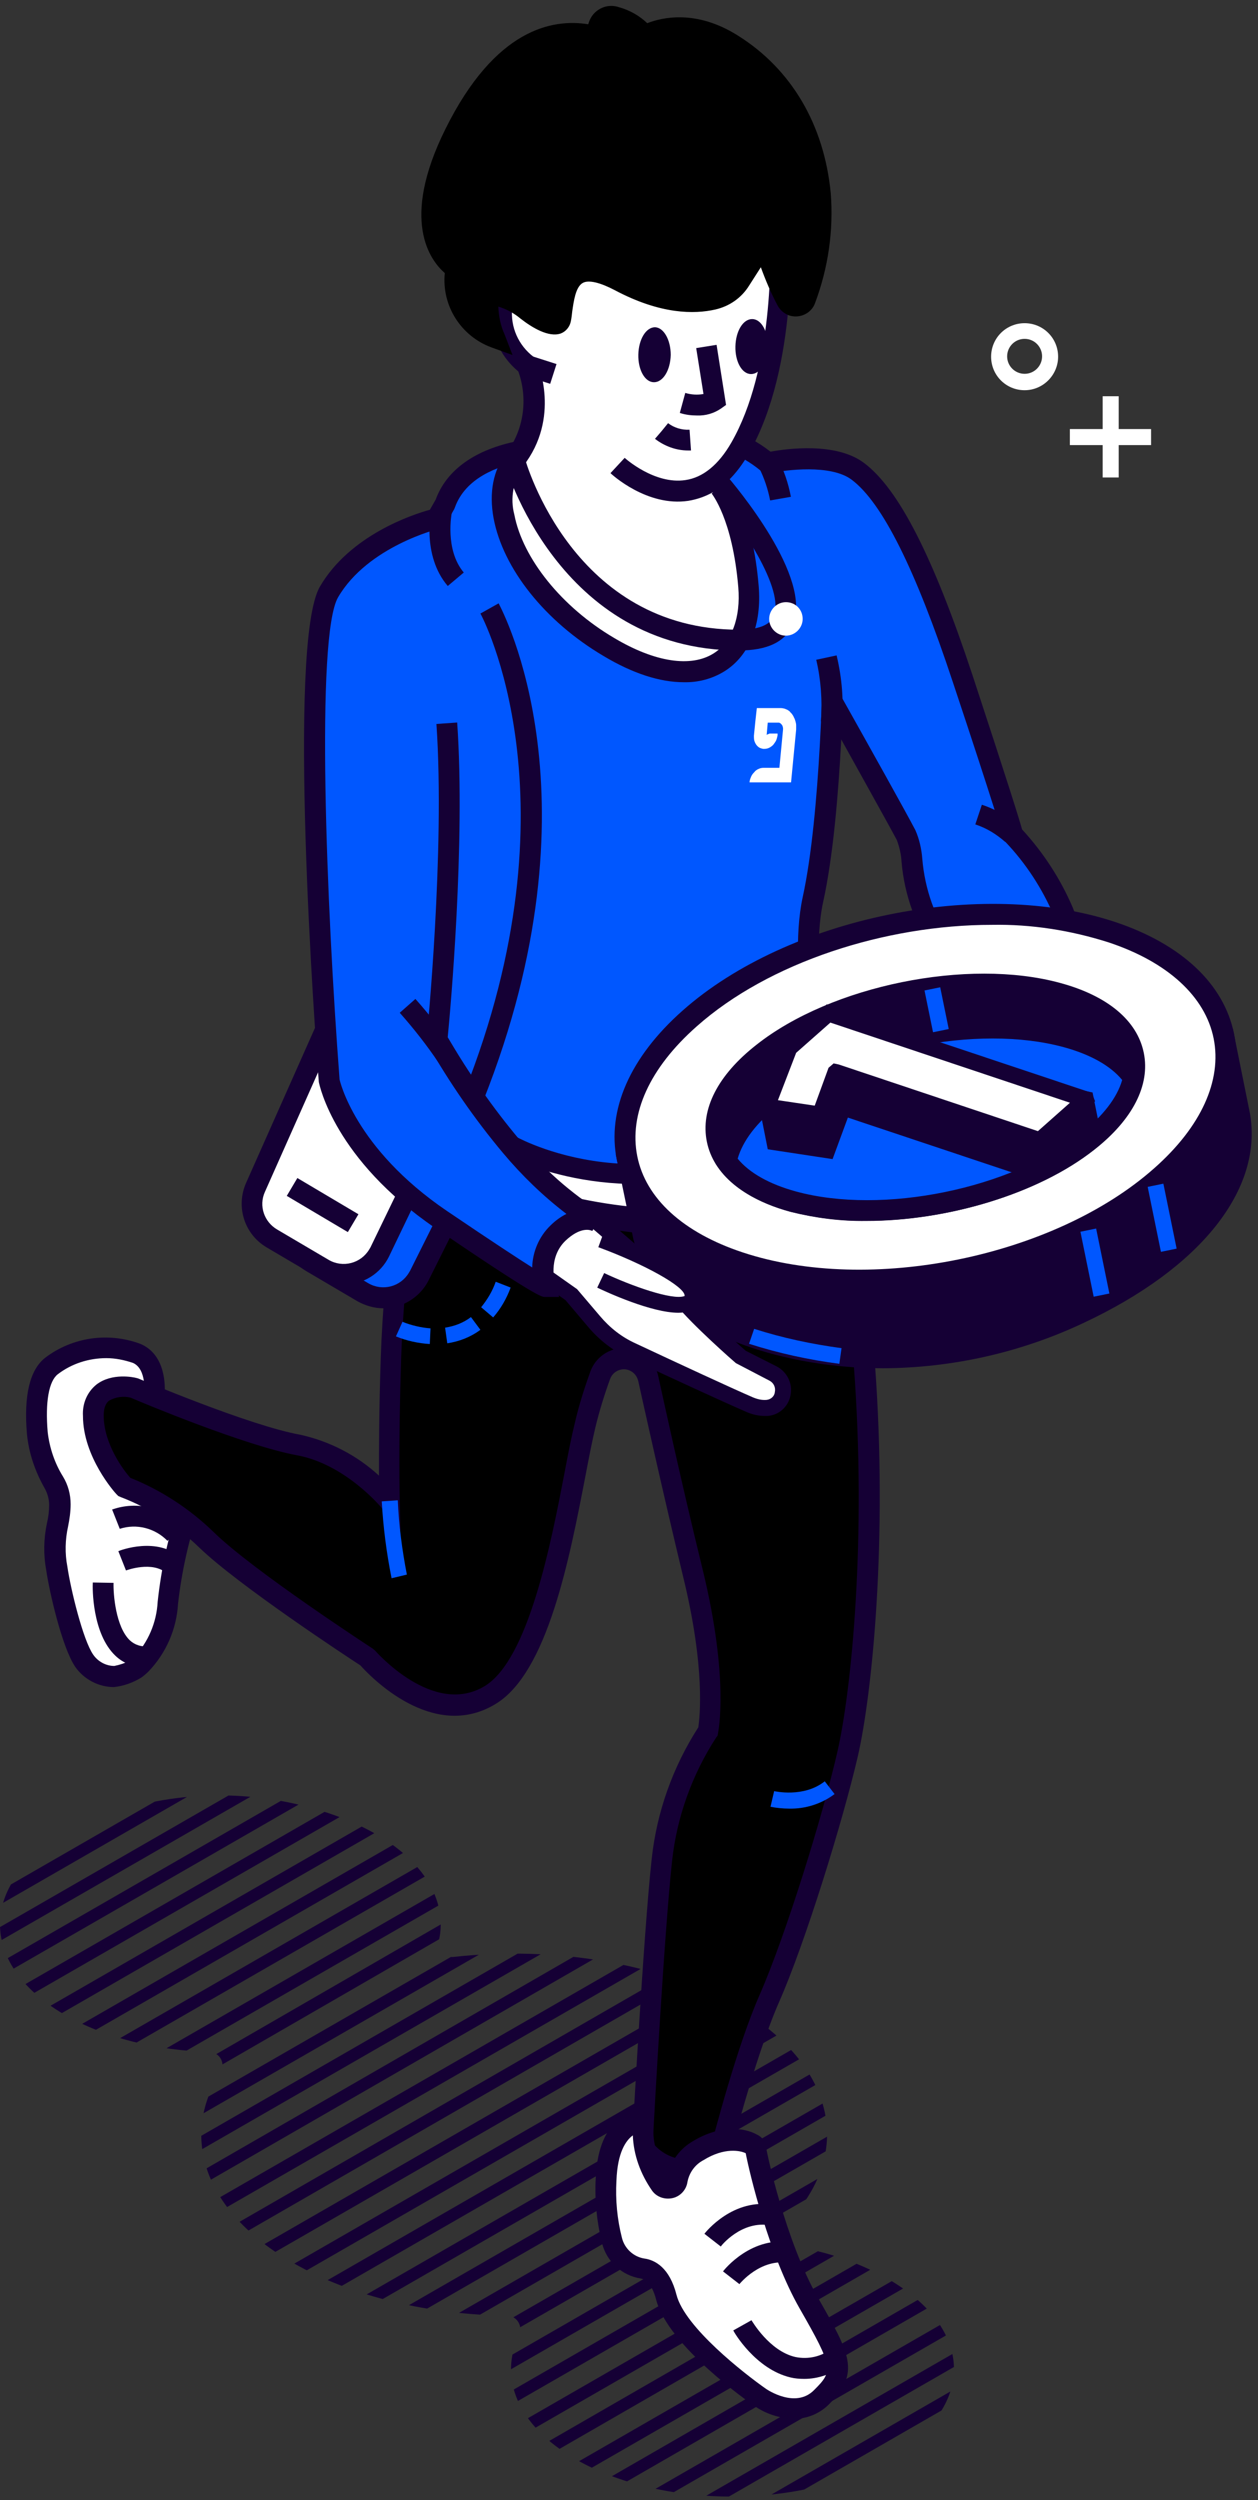 <?xml version="1.0" encoding="utf-8"?>
<!-- Generator: Adobe Illustrator 24.0.2, SVG Export Plug-In . SVG Version: 6.00 Build 0)  -->
<svg version="1.1" id="Layer_1" xmlns="http://www.w3.org/2000/svg" xmlns:xlink="http://www.w3.org/1999/xlink" x="0px" y="0px"
	 viewBox="0 0 345.5 686.3" style="enable-background:new 0 0 345.5 686.3;" xml:space="preserve">
<rect x="0" y="0" width="345.5" height="686.3" fill="#333333" stroke="none"/>
<style type="text/css">
	.st0{clip-path:url(#SVGID_2_);}
	.st1{fill:#150035;}
	.st2{fill:#FFFFFF;}
	.st3{fill:#0057FF;}
</style>
<g transform="translate(-242.982 -39.052)">
	<g transform="translate(242.982 254.918)">
		<g transform="translate(0 247.34)">
			<g>
				<defs>
					<path id="SVGID_1_" d="M243.7,162.3c-7.9-4.4-16.6-7.4-25.6-8.8c-2-0.3-3.4-2.2-3.1-4.2c0.1-0.7,0.4-1.4,0.9-2
						c18.7-19,14.1-43.5-13.9-59.7c-21-12.1-50.2-16.6-77.3-13.6c-2,0.3-3.9-1.1-4.2-3.1c-0.1-0.4,0-0.8,0-1.2
						c3.2-13.7-7.8-28.4-32.9-36c-18.6-5.6-38.5-5.4-56.9,0.8C-5.3,46.7-9.7,74,17.8,89.9c11.1,6.4,25.3,9.8,39.8,10.2
						c2,0.1,3.6,1.8,3.5,3.8c0,0.7-0.2,1.4-0.6,1.9c-11.1,17.6-4.5,38.1,20,52.2c16.3,9.4,37.5,14.2,58.8,14.5c2,0,3.6,1.7,3.6,3.7
						c0,0.5-0.1,1-0.3,1.5c-5.7,11.8-0.6,24.9,15.5,34.2c23.7,13.7,62.2,13.7,85.9-0.1C268.1,197.7,268,176.3,243.7,162.3z"/>
				</defs>
				<clipPath id="SVGID_2_">
					<use xlink:href="#SVGID_1_"  style="overflow:visible;"/>
				</clipPath>
				<g class="st0">
					<g transform="translate(-134.984 -114.006)">
						<g transform="translate(60.808 34.88)">
							
								<rect x="-126.7" y="155.1" transform="matrix(0.867 -0.499 0.499 0.867 -40.793 160.973)" class="st1" width="814.5" height="3.3"/>
						</g>
						<g transform="translate(65.357 37.306)">
							
								<rect x="-122.2" y="157.5" transform="matrix(0.867 -0.499 0.499 0.867 -41.389 163.533)" class="st1" width="814.5" height="3.3"/>
						</g>
						<g transform="translate(69.485 39.891)">
							
								<rect x="-118.2" y="160" transform="matrix(0.867 -0.499 0.499 0.867 -42.118 165.907)" class="st1" width="814.5" height="3.3"/>
						</g>
						<g transform="translate(74.123 42.265)">
							
								<rect x="-113.6" y="162.4" transform="matrix(0.867 -0.499 0.499 0.867 -42.675 168.503)" class="st1" width="814.5" height="3.3"/>
						</g>
						<g transform="translate(77.949 44.93)">
							
								<rect x="-109.8" y="165" transform="matrix(0.867 -0.499 0.499 0.867 -43.484 170.739)" class="st1" width="814.5" height="3.3"/>
						</g>
						<g transform="translate(82.499 47.353)">
							
								<rect x="-105.3" y="167.4" transform="matrix(0.867 -0.499 0.499 0.867 -44.078 173.3)" class="st1" width="814.5" height="3.3"/>
						</g>
						<g transform="translate(86.627 49.939)">
							
								<rect x="-101.3" y="169.9" transform="matrix(0.867 -0.499 0.499 0.867 -44.808 175.673)" class="st1" width="814.5" height="3.3"/>
						</g>
						<g transform="translate(91.265 52.313)">
							
								<rect x="-96.7" y="172.3" transform="matrix(0.867 -0.499 0.499 0.867 -45.367 178.27)" class="st1" width="814.5" height="3.3"/>
						</g>
						<g transform="translate(95.393 54.899)">
							
								<rect x="-92.6" y="174.8" transform="matrix(0.867 -0.499 0.499 0.867 -46.097 180.645)" class="st1" width="814.5" height="3.3"/>
						</g>
						<g transform="translate(100.017 57.316)">
							
								<rect x="-88.1" y="177.2" transform="matrix(0.867 -0.499 0.499 0.867 -46.677 183.241)" class="st1" width="814.5" height="3.3"/>
						</g>
						<g transform="translate(104.143 59.903)">
							
								<rect x="-84.1" y="179.6" transform="matrix(0.866 -0.499 0.499 0.866 -47.288 185.749)" class="st1" width="814.9" height="3.3"/>
						</g>
						<g transform="translate(108.783 62.275)">
							
								<rect x="-79.4" y="182.1" transform="matrix(0.867 -0.499 0.499 0.867 -47.965 188.212)" class="st1" width="814.5" height="3.3"/>
						</g>
						<g transform="translate(112.601 64.954)">
							
								<rect x="-75.7" y="184.5" transform="matrix(0.866 -0.499 0.499 0.866 -48.647 190.56)" class="st1" width="814.9" height="3.3"/>
						</g>
						<g transform="translate(117.159 67.364)">
							
								<rect x="-71.1" y="187.1" transform="matrix(0.867 -0.499 0.499 0.867 -49.368 193.007)" class="st1" width="814.5" height="3.3"/>
						</g>
						<g transform="translate(121.286 69.949)">
							
								<rect x="-67.1" y="189.7" transform="matrix(0.867 -0.499 0.499 0.867 -50.097 195.381)" class="st1" width="814.5" height="3.3"/>
						</g>
						<g transform="translate(125.925 72.324)">
							
								<rect x="-62.5" y="192" transform="matrix(0.867 -0.499 0.499 0.867 -50.656 197.978)" class="st1" width="814.5" height="3.3"/>
						</g>
						<g transform="translate(0)">
							
								<rect x="-186.7" y="120.7" transform="matrix(0.867 -0.499 0.499 0.867 -31.626 126.427)" class="st1" width="814.5" height="3.3"/>
						</g>
						<g transform="translate(4.638 2.375)">
							
								<rect x="-182.2" y="123" transform="matrix(0.867 -0.499 0.499 0.867 -32.183 129.024)" class="st1" width="814.5" height="3.3"/>
						</g>
						<g transform="translate(8.464 5.039)">
							
								<rect x="-178.4" y="125.7" transform="matrix(0.867 -0.499 0.499 0.867 -32.991 131.259)" class="st1" width="814.5" height="3.3"/>
						</g>
						<g transform="translate(13.013 7.463)">
							
								<rect x="-173.9" y="128" transform="matrix(0.867 -0.499 0.499 0.867 -33.585 133.82)" class="st1" width="814.5" height="3.3"/>
						</g>
						<g transform="translate(17.141 10.049)">
							
								<rect x="-169.8" y="130.6" transform="matrix(0.867 -0.499 0.499 0.867 -34.316 136.193)" class="st1" width="814.5" height="3.3"/>
						</g>
						<g transform="translate(21.779 12.423)">
							
								<rect x="-165.2" y="132.9" transform="matrix(0.867 -0.499 0.499 0.867 -34.874 138.79)" class="st1" width="814.5" height="3.3"/>
						</g>
						<g transform="translate(25.907 15.009)">
							
								<rect x="-161.2" y="135.5" transform="matrix(0.867 -0.499 0.499 0.867 -35.603 141.164)" class="st1" width="814.5" height="3.3"/>
						</g>
						<g transform="translate(30.531 17.426)">
							
								<rect x="-156.6" y="137.9" transform="matrix(0.867 -0.499 0.499 0.867 -36.185 143.761)" class="st1" width="814.5" height="3.3"/>
						</g>
						<g transform="translate(34.672 19.987)">
							
								<rect x="-152.6" y="140.2" transform="matrix(0.866 -0.5 0.5 0.866 -36.81 146.286)" class="st1" width="814.9" height="3.3"/>
						</g>
						<g transform="translate(39.297 22.385)">
							
								<rect x="-148" y="142.8" transform="matrix(0.867 -0.499 0.499 0.867 -37.473 148.732)" class="st1" width="814.5" height="3.3"/>
						</g>
						<g transform="translate(43.123 25.05)">
							
								<rect x="-144.2" y="145.4" transform="matrix(0.867 -0.499 0.499 0.867 -38.281 150.967)" class="st1" width="814.5" height="3.3"/>
						</g>
						<g transform="translate(47.673 27.475)">
							
								<rect x="-139.8" y="147.6" transform="matrix(0.866 -0.499 0.499 0.866 -38.757 153.647)" class="st1" width="814.9" height="3.3"/>
						</g>
						<g transform="translate(51.8 30.059)">
							
								<rect x="-135.6" y="150.3" transform="matrix(0.867 -0.499 0.499 0.867 -39.605 155.901)" class="st1" width="814.5" height="3.3"/>
						</g>
						<g transform="translate(56.44 32.434)">
							
								<rect x="-131.1" y="152.5" transform="matrix(0.866 -0.499 0.499 0.866 -40.046 158.625)" class="st1" width="814.9" height="3.3"/>
						</g>
						<g transform="translate(60.567 35.021)">
							
								<rect x="-127" y="155.2" transform="matrix(0.867 -0.499 0.499 0.867 -40.894 160.872)" class="st1" width="814.5" height="3.3"/>
						</g>
					</g>
				</g>
			</g>
		</g>
		<g transform="translate(3.599)">
			<g transform="translate(0 53.813)">
				<g transform="translate(0 130.259)">
					<path class="st2" d="M48.5,5.9c1.4-4.8-3.4,1.7-3.4,1.7l-6.4-24.3c0,0,1.2-9.1-4.8-11.7C26-31.3,17.2-30,10.6-24.9
						C6.4-21.7,6.1-13.3,6.6-6.5c0.5,4.8,2.1,9.3,4.5,13.4c1.1,1.9,1.7,4,1.7,6.2c0,6-2.3,7.8-0.9,17.5c0.9,6.2,4.4,20.8,7.5,25.4
						c1.9,2.7,4.9,4.3,8.2,4.3c2-0.3,4-1,5.8-1.9c0.3-0.2,1.4-1.2,1.7-1.4c4.4-4.6,6.9-10.6,7.3-16.9c1-9.2,3-18.3,6-27V5.9z"/>
					<path class="st1" d="M27.7,63.2c-4.2,0-8.2-2.1-10.6-5.5c-3.7-5.4-7.2-21-8-26.6c-0.8-4.3-0.7-8.7,0.2-12.9
						c0.4-1.7,0.6-3.3,0.6-5c0-1.7-0.5-3.3-1.3-4.7C6,3.9,4.3-1.1,3.8-6.3C2.9-16.9,4.6-23.9,8.8-27.2c7.5-5.7,17.4-7.1,26.2-3.8
						c7,3,6.8,11.7,6.6,14.1l5,18.8c1-0.8,2.3-0.9,3.4-0.3c1.6,0.8,2.1,2.3,1.5,4.7L51.2,14c-2.9,8.5-4.9,17.4-5.9,26.3
						c-0.4,7-3.3,13.6-8.1,18.6c-0.6,0.6-1.3,1.2-2,1.7C32.9,62,30.4,62.9,27.7,63.2z M25.6-27.1c-4.8,0-9.5,1.5-13.3,4.4
						c-2.5,1.9-3.5,7.7-2.8,15.9c0.5,4.3,1.9,8.5,4.2,12.2c1.4,2.3,2.1,4.9,2.1,7.6c0,2.1-0.3,4.1-0.7,6.1c-0.8,3.6-0.9,7.4-0.2,11
						c0.9,6.2,4.3,20.2,7.1,24.2c1.3,1.9,3.5,3.1,5.8,3.1c1.5-0.3,3-0.8,4.4-1.5c0,0,0.8-0.7,1-0.9c3.9-4.1,6.2-9.5,6.5-15.2
						c1-9.3,3-18.4,6-27.2v-1l-1.8,2.5l-8-30.6l0.1-0.6c0-0.1,0.8-7-3.1-8.7C30.5-26.6,28.1-27.1,25.6-27.1L25.6-27.1z"/>
				</g>
				<g transform="translate(7.885 95.411)">
					<path d="M100.9-45.9c0,0-4.2,28.8-5,53.3S95.5,47,95.5,47S85.1,34.3,70.6,31.6S25.3,15.9,25.3,15.9s-11.1-2.7-11.1,7.7
						s8.4,19.6,8.4,19.6c8.5,3.3,16.2,8.2,22.6,14.6c11.1,10.7,44.1,32.2,44.1,32.2s17.3,20.3,33.7,10.4s21.9-56.8,26.1-74
						c1.1-4.7,2.5-9.3,4.2-13.8c1.3-3.6,5.3-5.4,8.9-4c0.9,0.3,1.7,0.9,2.4,1.5l0,0c1,0.9,1.6,2.1,1.9,3.4
						c1.4,6.6,6.3,28.8,12.3,53.5c7.2,29.5,4.1,43.3,4.1,43.3c-7,10.6-11.3,22.7-12.7,35.3c-2.3,21.1-5.4,78.6-5.4,78.6
						c4.8,6.6,13.8,8.4,20.7,4.2c0,0,7.3-29.1,14.2-44.9c6.9-15.7,17.3-48.7,21.5-67.1c4.2-18.4,8.1-61,4.6-107S210.5-64,210.5-64
						L100.9-45.9z"/>
					<path class="st1" d="M177.3,233.5c-5.9-0.1-11.3-2.9-14.7-7.7L162,225l0.1-1c0-0.6,3.1-57.8,5.4-78.8
						c1.4-12.9,5.8-25.2,12.8-36.1c0.4-2.7,2-16.2-4.2-41.5c-6-25-10.9-47.3-12.3-53.6c-0.2-0.8-0.6-1.5-1.1-2c-1-1-2.4-1.4-3.7-1.1
						c-1.3,0.3-2.4,1.2-2.9,2.5c-1.6,4.4-3,8.9-4.1,13.5c-0.8,3.4-1.7,7.9-2.7,13.2c-4.4,22.8-10.4,54-24.7,62.6
						c-17.3,10.5-34.6-7.8-37.1-10.6c-3.7-2.4-33.5-22-44.2-32.3c-6.2-6-13.5-10.8-21.6-13.9L21,45.6l-0.5-0.5
						c-0.4-0.4-9.2-10.2-9.2-21.5c-0.2-3.3,1.1-6.5,3.7-8.6c4.3-3.3,10.3-2,11-1.8l0.4,0.1c0.3,0.1,30.6,13,44.7,15.5
						c8,1.8,15.4,5.6,21.5,11.2c0-6.8,0-18,0.5-32.6c0.8-24.4,5-53.4,5-53.6l0.3-2.1l113.9-18.8l0.9,2c0.5,1.1,12.1,28.3,15.6,74.3
						c3.6,48.4-0.8,91-4.7,107.9c-4.1,17.7-14.4,51.1-21.7,67.6c-6.7,15.3-14,44.1-14,44.4l-0.3,1.2l-1.1,0.6
						C184,232.5,180.7,233.4,177.3,233.5z M167.8,223.2c3.7,4.6,10.2,5.9,15.4,3.2c1.5-5.9,7.8-30,14-44
						c7.1-16.2,17.3-49.1,21.3-66.6c3.8-16.5,8.1-58.4,4.5-106.2c-2.8-38-11.6-63.3-14.3-70.4L103.4-43.4c-1,7-4,30.6-4.7,50.9
						c-0.8,24.2-0.4,39.2-0.4,39.3l0.2,8.3l-5.3-6.4c-0.1-0.1-9.9-11.9-23.2-14.3C55.9,31.8,27.6,20,24.4,18.6
						c-2-0.5-4.1-0.2-5.9,0.8c-0.4,0.3-1.5,1.2-1.5,4.1c0,7.9,5.6,15.2,7.3,17.1c8.5,3.4,16.3,8.5,22.9,14.9
						C58,66.1,90.6,87.3,90.9,87.5l0.6,0.5c0.2,0.2,15.9,18.3,30.1,9.8c12.1-7.3,18.3-39.5,22-58.8c1-5.3,1.9-9.9,2.8-13.5
						c1.1-4.8,2.6-9.5,4.3-14.2c1.9-5,7.5-7.6,12.5-5.7c3.1,1.2,5.4,3.8,6.1,7.1c1.4,6.3,6.2,28.6,12.3,53.5
						c7.2,29.8,4.2,44,4.1,44.6l-0.1,0.6l-0.4,0.5c-6.6,10.2-10.8,21.8-12.1,33.9C171,165,168.2,215.3,167.8,223.2L167.8,223.2z"/>
				</g>
				<g transform="translate(50.158)">
					<path class="st3" d="M175.3-93.4c0,0-0.3,46-5.8,70.8c-4.5,20.6,4.2,56.9,7.3,68.5c0.6,2.3-0.3,4.7-2.3,6
						C160.7,60.4,145,65.3,128.8,66c-24.5,1.2-63.4-18.5-63.4-18.5l-9.5-68.5l7.2-89.7l20.8-25.6l41.3-21.9l21,6.4l14.3,14.4
						L175.3-93.4z"/>
					<path class="st1" d="M126.5,69c-25,0-60.8-18.1-62.4-18.9l-1.3-0.7L53-20.8l0-0.3l7.3-90.6l21.7-26.7l42.9-22.8l22.8,7L163-139
						l15.1,45.1v0.5c0,1.9-0.3,46.6-5.8,71.4c-4.4,20.1,4.5,56.5,7.3,67.1c0.9,3.5-0.5,7.2-3.5,9.1c-14.2,8.8-30.4,13.8-47.1,14.6
						C128.1,68.9,127.3,69,126.5,69z M68,45.6c7,3.4,39.6,18.5,60.6,17.5c15.7-0.8,31-5.5,44.4-13.8c1-0.6,1.4-1.8,1.1-2.9
						c-3.7-14.1-11.9-49.1-7.4-69.8c5-22.8,5.6-64.8,5.7-69.7L158-135.9l-13.3-13.4l-19.2-5.9L85.8-134l-19.9,24.5L58.8-21L68,45.6z
						"/>
					<path class="st2" d="M163.8-73.6c-0.2-0.3-0.5-0.5-0.7-0.8c-0.3-0.2-0.5-0.4-0.8-0.5c-0.3-0.1-0.6-0.3-0.9-0.3
						c-0.3-0.1-0.7-0.1-1-0.1l-6.3,0l-0.4,3.6l0,0l-0.4,4c0,0.4,0,0.9,0.1,1.3c0.1,0.4,0.3,0.8,0.5,1.1c0.2,0.3,0.5,0.6,0.8,0.8
						c0.3,0.2,0.7,0.3,1.1,0.4l0,0l0.1,0h0.1h0h0.2c0.4,0,0.9-0.1,1.3-0.3c0.4-0.2,0.8-0.5,1.1-0.8c0.3-0.4,0.6-0.8,0.8-1.2
						c0.2-0.5,0.3-0.9,0.4-1.4l0-0.5H158c-0.1,0-0.2,0-0.3,0c-0.1,0-0.2,0-0.3,0.1c-0.1,0-0.2,0.1-0.3,0.1c-0.1,0-0.2,0.1-0.3,0.2
						l0.3-3.4l2.7,0c0.1,0,0.2,0,0.3,0c0.1,0,0.2,0,0.3,0.1c0.1,0,0.2,0.1,0.3,0.2c0.1,0.1,0.2,0.2,0.2,0.2c0.1,0.1,0.1,0.2,0.2,0.3
						c0.1,0.1,0.1,0.2,0.1,0.3c0,0.1,0.1,0.2,0.1,0.4c0,0.1,0,0.3,0,0.4l-1,10.5H156l0,0c-0.5,0-1,0.1-1.4,0.3
						c-0.5,0.2-0.9,0.5-1.2,0.9c-0.4,0.4-0.7,0.8-0.9,1.3c-0.2,0.5-0.4,1-0.4,1.5l3.5,0l7.9,0l1.4-14.5c0-0.4,0-0.8,0-1.2
						c0-0.4-0.1-0.7-0.2-1.1c-0.1-0.3-0.2-0.7-0.4-1C164.2-73,164-73.3,163.8-73.6z"/>
				</g>
				<g transform="translate(90.702 3.714)">
					<path class="st3" d="M93.2-154.7c8.6,0,16.8,2.9,23.4,8.4c0,0,16.7-3.7,24.7,2.3c8,6,17.3,22.1,28.8,56.9s13.8,42.9,13.8,42.9
						c5.8,6.1,10.5,13.2,13.8,21c4.9,12.1,10.6,34.8,10.6,34.8s-13.5-1.7-18.1,10.1c0,0-15.2-20.4-25.3-34.5s-7.8-26.5-10.4-31.3
						s-13.4-24.3-20.3-36.7L93.2-154.7z"/>
					<path class="st1" d="M191,27.5l-3.1-4.1c-0.2-0.2-15.4-20.6-25.3-34.6c-5.3-7.6-8.5-16.4-9.3-25.6c-0.1-2.1-0.6-4.1-1.3-6
						c-2.5-4.7-12.9-23.3-19.7-35.6l-0.6-1l5-2.8l0.6,1c6.9,12.3,17.3,30.9,19.8,35.7c1.1,2.5,1.7,5.2,1.9,7.9
						c0.7,8.3,3.5,16.3,8.3,23.1c7.4,10.4,17.8,24.4,22.6,30.9c3.6-4.6,9-7.4,14.8-7.7c-2.7-10.4-5.9-20.7-9.6-30.8
						c-3.2-7.4-7.6-14.2-13.2-20.1l-0.5-0.5l-0.2-0.7c0-0.1-2.4-8.5-13.8-42.7c-10.3-31.1-19.4-49.3-27.8-55.6
						c-5.7-4.3-18.1-2.7-22.4-1.8l-1.4,0.3l-1.1-0.9c-6-5-13.6-7.7-21.4-7.8l-0.3-5.7c8.8-0.1,17.4,2.8,24.3,8.2
						c4.4-0.8,18-2.7,25.7,3.1c9.5,7.1,19,25.7,29.8,58.3c9.7,29.5,12.9,39.7,13.6,42.3c5.8,6.3,10.5,13.5,13.9,21.4
						c4.9,12.1,10.5,34.2,10.8,35.2l1,4.1l-4.2-0.5c-0.4-0.1-11.4-1.3-15.1,8.3L191,27.5z"/>
				</g>
				<g transform="translate(138.185 84.96)">
					<path class="st2" d="M142.8-59.6c0.6,5.2,2.2,10.3,4.6,15c2.8,5.1,6.4,9.7,10.7,13.6c2.1,2.1,5.1,3.1,8,2.8
						c5.6-0.8,10.8-3.1,15-6.8c11.5-9.2,8.4-15,4.2-17.6c-4.2-2.7-7.3-9.2-7.3-9.2c3.5-2.1,7.2-3.8,11.1-5c5.4-1.5,7.7-5-0.3-7.7
						l-22.6,3.5l-6-1.5C160.1-72.5,147-74.5,142.8-59.6z"/>
					<path class="st1" d="M165-25.3c-3.3,0-6.5-1.3-8.9-3.6c-4.5-4.2-8.3-9-11.3-14.4c-2.6-5-4.3-10.5-4.9-16.1l0-0.5l0.1-0.5
						c3.9-13.7,15.1-15.8,20.5-15l5.7,1.4l22.8-3.5l0.7,0.2c4.8,1.6,7.2,3.9,7.2,6.8c-0.1,2.8-2.5,5.1-7,6.3c-2.8,0.9-5.4,2-8,3.3
						c1.2,2.2,2.9,4.1,5,5.7c2.9,1.6,4.8,4.6,5.1,8c0.2,4.5-2.8,9.3-9.1,14.3c-4.7,4-10.4,6.6-16.5,7.4
						C166-25.3,165.5-25.3,165-25.3z M145.6-59.3c0.7,4.7,2.1,9.2,4.3,13.4c2.7,4.8,6.1,9.1,10.1,12.8c1.5,1.5,3.6,2.2,5.7,2
						c5-0.7,9.7-2.9,13.5-6.2c6.2-5,7-8.1,6.9-9.6c-0.2-1.5-1.1-2.8-2.5-3.4c-4.8-3-8-9.7-8.3-10.4l-1.1-2.3l2.2-1.3
						c3.7-2.2,7.7-4,11.8-5.3c0.8-0.2,1.6-0.5,2.3-1c-0.7-0.4-1.4-0.8-2.2-1L166-68.2l-6.6-1.6C158.6-69.9,149.2-70.8,145.6-59.3
						L145.6-59.3z"/>
				</g>
				<g transform="translate(148.759 101.693)">
					<path class="st1" d="M159.8-44.3l-5.4-1.7c1.2-3.7-2.6-9.5-4.1-11.3l4.4-3.6C155.5-60,162.1-51.7,159.8-44.3z"/>
				</g>
				<g transform="translate(153.828 99.747)">
					<path class="st1" d="M160.4-49.5c-1-3.5-2.7-6.7-5.1-9.5l4.2-3.9c3,3.5,5.2,7.5,6.4,12L160.4-49.5z"/>
				</g>
				<g transform="translate(157.311 96.745)">
					<path class="st1" d="M165.5-53.9c-1.1-4.5-6.7-6.5-6.7-6.5l1.9-5.4c0.3,0.1,8.5,3,10.4,10.6L165.5-53.9z"/>
				</g>
				<g transform="translate(109.271 36.04)">
					<path class="st1" d="M118.3-106.9l-5.7-0.8c0.4-5.7,0-11.4-1.3-16.9l5.6-1.2C118.4-119.5,118.9-113.2,118.3-106.9z"/>
				</g>
				<g transform="translate(101.313 8.704)">
					<path class="st1" d="M106.6-141c-0.6-3.1-1.6-6.1-3-8.9l5-2.8c1.8,3.4,3,7,3.7,10.7L106.6-141z"/>
				</g>
				<g transform="translate(11.893 153.518)">
					<path class="st1" d="M30.5-0.2C27.1-3.7,22-5,17.4-3.5l-2.1-5.3c6.8-2.4,14.3-0.6,19.3,4.6L30.5-0.2z"/>
				</g>
				<g transform="translate(12.702 159.048)">
					<path class="st1" d="M29.6,3.3c-3.9-3.7-11.3-0.9-11.3-0.9l-2.1-5.3c0.4-0.2,10.8-4.2,17.4,2L29.6,3.3z"/>
				</g>
				<g transform="translate(78.703 237.124)">
					<path class="st2" d="M94.3,75.5c0,0-9.4-0.8-10.2,16.1c-0.3,5.6,0.2,11.2,1.6,16.6c1,4,4.3,7.1,8.4,7.8
						c2.4,0.4,5.1,2.2,6.5,7.9c3.1,11.9,25.8,27.4,25.8,27.4s10,6.9,16.9,0c6.9-6.9,5.7-9.8-3.5-25.9c-9.2-16.1-14.6-41.4-14.6-42.6
						c0-1.2-6.9-4.6-15.7,0.8c-3,1.6-5.1,4.6-5.7,8c-0.3,1.4-1.6,2.4-3.1,2.1c-0.6-0.1-1.2-0.5-1.6-1C95.5,87.7,93.8,81.6,94.3,75.5
						z"/>
					<path class="st1" d="M135.8,157.2c-3.9-0.1-7.8-1.3-11-3.6c-0.9-0.6-23.6-16.3-26.9-29.1c-0.6-2.4-1.9-5.4-4.2-5.8
						c-5.2-0.8-9.5-4.7-10.7-9.9c-1.4-5.7-2-11.6-1.7-17.4c0.3-7.5,2.3-12.9,5.9-16c2-1.9,4.6-2.9,7.4-2.8l2.8,0.2l-0.2,2.8
						c-0.5,5.2,0.9,10.5,3.9,14.8c0.8-4,3.4-7.4,6.9-9.4c7.4-4.5,14.1-3.8,17.6-1.8c1.4,0.6,2.4,2,2.5,3.5
						c0.2,1.5,5.3,25.6,14.2,41.2c8.8,15.4,11.8,20.6,3.1,29.3C142.8,155.8,139.4,157.2,135.8,157.2z M91.5,79.4
						c-1.9,1.4-4.2,4.6-4.5,12.4c-0.3,5.3,0.2,10.6,1.5,15.7c0.7,2.9,3.1,5.2,6.1,5.7c3,0.4,7,2.5,8.9,10
						c2.3,8.9,18.6,21.6,24.6,25.8c0.3,0.2,8.1,5.5,13.2,0.3c5.2-5.2,5.4-6-4-22.4c-8.4-14.7-13.7-36.9-14.8-42.6
						c-1.4-0.7-5.8-1.7-11.6,1.9c-2.3,1.2-3.9,3.4-4.4,6c-0.3,2.1-1.9,3.9-4,4.4c-2.1,0.5-4.4-0.2-5.7-2
						C93.6,90,91.7,84.8,91.5,79.4z"/>
				</g>
				<g transform="translate(93.762 249.939)">
					<path class="st1" d="M100.6,97.1l-4.5-3.5c0.3-0.4,7.9-10,19.2-7.9l-1,5.6C106.3,89.8,100.6,97,100.6,97.1z"/>
				</g>
				<g transform="translate(96.372 255.162)">
					<path class="st1" d="M103.1,102.2l-4.5-3.5c0.3-0.4,7.9-10,19.2-7.9l-1,5.6C108.9,95,103.2,102.1,103.1,102.2z"/>
				</g>
				<g transform="translate(97.785 266.074)">
					<path class="st1" d="M119.5,117.3c-1.3,0-2.6-0.1-3.8-0.4c-9.6-2.3-15.5-12.4-15.7-12.9l5-2.8c0.1,0.1,4.9,8.5,12.1,10.1
						c3.5,0.7,7.1-0.1,9.9-2.3l3.2,4.7C127,116,123.3,117.3,119.5,117.3z"/>
				</g>
				<g transform="translate(9.187 164.15)">
					<path class="st1" d="M27,23.9c-3,0-5.9-1.1-8.1-3.2c-6.4-6.1-6.3-18.6-6.2-20.1l5.7,0.1c-0.1,3.1,0.6,12.1,4.5,15.8
						c1.3,1.2,3.1,1.8,4.8,1.6l0.5,5.7C27.7,23.9,27.3,23.9,27,23.9z"/>
				</g>
				<g transform="translate(131.262 56.639)">
					<path class="st1" d="M141.2-95.2c-2.4-2.1-5.1-3.8-8.2-4.8l1.8-5.4c4,1.3,7.6,3.5,10.6,6.4L141.2-95.2z"/>
				</g>
				<g transform="translate(49.146 152.78)">
					<path class="st3" d="M54.8,10.8c-1.4-7-2.3-14-2.7-21.1l4.4-0.3C56.8-3.7,57.7,3.1,59,9.8L54.8,10.8z"/>
				</g>
				<g transform="translate(51.143 122.586)">
					<path class="st3" d="M63.3-23.3c-3.2-0.2-6.4-0.9-9.3-2.1l1.8-4c2.5,1,5.1,1.6,7.7,1.8L63.3-23.3z M68.1-23.5l-0.6-4.3
						c2.6-0.4,5-1.3,7.1-2.9l2.6,3.5C74.5-25.2,71.4-24,68.1-23.5L68.1-23.5z M80.7-30.6l-3.3-2.8c1.7-2.1,3.1-4.4,4-7l4.1,1.6
						C84.4-35.8,82.8-33,80.7-30.6L80.7-30.6z"/>
				</g>
				<g transform="translate(102.933 112.419)">
					<path class="st3" d="M126.4-23.6c-2.4-0.4-4.7-1.3-6.7-2.6l2.3-3.7c1.6,1,3.4,1.7,5.3,2L126.4-23.6z M115.8-29.1
						c-2.3-2.2-4.2-4.7-5.7-7.4l3.8-2.2c1.3,2.4,3,4.5,4.9,6.4L115.8-29.1z M108-40.7c-1.3-2.8-2.2-5.8-2.9-8.8l4.3-0.9
						c0.6,2.7,1.5,5.4,2.6,7.9L108-40.7z"/>
				</g>
				<g transform="translate(102.912 191.625)">
					<path class="st3" d="M110.2,35.2c-1.7,0-3.5-0.2-5.1-0.5l1-4.3c0.1,0,8.1,1.9,13.9-2.7l2.7,3.5
						C119.1,33.9,114.7,35.3,110.2,35.2z"/>
				</g>
				<g transform="translate(64.958 96.34)">
					<path class="st2" d="M71.9-51.4c0,0,42.2,23.4,87.2-11.3c5.1,3.8,8.3,9.6,9,15.9c0,0-32.1,29.5-97.3,7.3L71.9-51.4z"/>
					<path class="st1" d="M117.1-28.3C101-28.6,85-31.4,69.8-36.8l-2.1-0.7L69.5-56l3.8,2.1c1.7,0.9,41.1,22,84.1-11.1l1.6-1.2
						l1.7,1.1c5.8,4.3,9.5,10.8,10.2,18l0.2,1.4l-1.1,1C169-43.8,151.6-28.3,117.1-28.3z M73.8-41.5c55,17.9,85.2-1.9,91.2-6.5
						c-0.8-4.2-2.9-8.1-6-11.1c-37.5,27.6-73.2,16.7-84.7,12L73.8-41.5z"/>
				</g>
				<g transform="translate(29.839 82.862)">
					<g transform="translate(5.485 8.916)">
						<path class="st3" d="M58.4-66.1L42.2-28.9c-2.2,5.1-0.3,11.1,4.5,14l14.1,8.3c5.3,3.1,12,1.3,15.1-3.9
							c0.1-0.2,0.3-0.4,0.4-0.7l14.1-28.2L58.4-66.1z"/>
						<path class="st1" d="M66.4-2.3c-2.5,0-4.9-0.7-7.1-1.9l-14.1-8.3c-6.1-3.6-8.5-11.1-5.7-17.6l17.8-40.7l36.6,30.6L78.8-10
							c-1.7,3.4-4.8,6-8.5,7.1C69.1-2.5,67.7-2.3,66.4-2.3z M59.5-61.5L44.8-27.8c-1.7,3.8-0.2,8.2,3.3,10.3l14.1,8.3
							c3.9,2.3,8.9,1,11.2-2.9c0.1-0.2,0.2-0.3,0.3-0.5l13.1-26.2L59.5-61.5z"/>
					</g>
					<path class="st2" d="M66-75.4c-2.3-1.9-5.7-1.6-7.6,0.7c-0.3,0.4-0.6,0.8-0.8,1.3l-20.9,47c-2.2,5.1-0.3,11.1,4.5,14l14.1,8.3
						c5.3,3.1,12,1.3,15.1-3.9c0.1-0.2,0.3-0.4,0.4-0.7l19.7-40.7c1.1-2.2,0.5-4.9-1.4-6.4L66-75.4z"/>
					<path class="st1" d="M61,0.1c-2.5,0-4.9-0.7-7.1-1.9l-14.1-8.3c-6.1-3.6-8.5-11.1-5.7-17.6l20.9-47c1.8-4.1,6.7-6,10.8-4.2
						c0.7,0.3,1.3,0.7,1.9,1.2l23.2,19.4c2.9,2.4,3.8,6.5,2.1,9.9L73.4-7.6C71.1-2.9,66.3,0.1,61,0.1L61,0.1z M62.5-73.8
						c-0.2,0-0.4,0-0.6,0.1c-0.8,0.2-1.4,0.7-1.7,1.4l-20.9,47c-1.7,3.8-0.2,8.2,3.4,10.3l14.1,8.3c3.9,2.3,8.9,1,11.2-2.9
						c0.1-0.2,0.2-0.3,0.3-0.5L88-50.8c0.5-1,0.2-2.3-0.6-3L64.1-73.2C63.7-73.6,63.1-73.8,62.5-73.8L62.5-73.8z"/>
					<g transform="translate(6.188 25.355)">
						
							<rect x="46.1" y="-56.8" transform="matrix(0.51 -0.86 0.86 0.51 64.473 19.012)" class="st1" width="5.7" height="19.5"/>
					</g>
				</g>
				<g transform="translate(60.545 28.849)">
					<path class="st1" d="M68.6,3.6l-5.3-2.1c32-80.5,4.8-131.1,4.5-131.6l5-2.8C73.9-130.7,101.5-79.3,68.6,3.6z"/>
				</g>
			</g>
			<g transform="translate(78.22 118.622)">
				<g transform="translate(0 0)">
					<g transform="translate(3.282 15.729)">
						<path class="st1" d="M235.6-73.2c-10.4-8.7-19.2-4.8-43.3-5.2c-20.8-0.4-41.3,4.1-60,13.1c-18.5,9-29.7,14.7-35.9,25.5
							l-9.3,7.5l4.4,21.6l0.2,0.5c3.4,14.5,18.1,25.7,43.8,30.6c25.6,4.7,52.1,1.2,75.6-10c33.3-15.6,47.2-36.8,44.2-54.6l-0.1-0.9
							L251-65.8L235.6-73.2z"/>
						<path class="st1" d="M157.5,25.4c-7.5,0-15.1-0.7-22.5-2.1c-25.9-5-42.2-16.6-46-32.8l-0.1-0.3L84-33.4l10.3-8.3
							c6.9-11.6,19.5-17.7,36.9-26.2c19.1-9.2,40.1-13.8,61.3-13.4c6.7,0.1,12.2-0.1,16.9-0.3c12.2-0.5,19.6-0.8,27.8,5.9l16.3,7.9
							l4.7,23.3c3.6,20.8-13.5,42.4-45.8,57.5C195.2,21.1,176.4,25.3,157.5,25.4z M90.3-31.1l4.2,20.1c3.3,14.1,18.1,24.2,41.6,28.7
							c25.1,4.5,50.9,1.1,73.9-9.8c29.4-13.7,45.7-33.5,42.6-51.5l-0.1-1l-3.9-19.2L233.8-71c-6.7-5.5-12.5-5.3-24.2-4.8
							c-4.9,0.2-10.4,0.4-17.3,0.3c-20.3-0.4-40.4,4-58.7,12.9c-18.9,9.2-29,14.5-34.7,24.4l-0.7,0.8L90.3-31.1z"/>
					</g>
					<ellipse transform="matrix(0.98 -0.2 0.2 0.98 10.131 33.787)" class="st2" cx="172.3" cy="-33.3" rx="83.6" ry="48.3"/>
					<path class="st1" d="M153.9,19.7c-11.4,0.1-22.7-1.6-33.5-5C102,8.6,90.4-2.3,87.6-16s3.6-28.3,18.1-41.1
						c28.9-25.6,82.1-36.4,118.7-24.3l0,0c18.3,6.1,29.9,17,32.7,30.7S253.4-22.3,239-9.5C218.2,8.9,184.6,19.7,153.9,19.7z
						 M190.6-80.6c-29.3,0-61.3,10.3-81.1,27.9c-12.9,11.4-18.6,24-16.3,35.6s12.6,21,28.9,26.4c34.9,11.6,85.6,1.3,113.1-23.1
						c12.9-11.4,18.6-24.1,16.3-35.6s-12.6-21-28.9-26.4C212.2-79.1,201.4-80.8,190.6-80.6L190.6-80.6z"/>
					<g transform="translate(15.714 15.142)">
						<path class="st1" d="M192.9-77.1c-24.6-6.7-60.9,0.7-80.9,16.5s-16.3,34.1,8.3,40.8s60.9-0.7,80.9-16.5S217.5-70.4,192.9-77.1
							z"/>
						<path class="st1" d="M140.4-14.5c-7,0.1-14-0.8-20.8-2.5c-13-3.5-21.2-10.3-23-19.2s3-18.3,13.6-26.6
							c20.6-16.3,58.1-23.9,83.4-17l0,0c13,3.5,21.2,10.3,23,19.2c1.8,8.8-3,18.3-13.6,26.6C187.5-21.8,162.6-14.5,140.4-14.5z
							 M172.6-76.7c-20.9,0-44.3,6.9-58.8,18.4c-8.8,7-12.9,14.4-11.6,21s8.1,11.9,18.9,14.8c23.8,6.5,59-0.7,78.4-16
							c8.8-7,12.9-14.4,11.6-21s-8.1-11.8-18.9-14.8l0,0C185.7-76,179.2-76.8,172.6-76.7L172.6-76.7z"/>
					</g>
					<g transform="translate(17.078 21.293)">
						<path class="st3" d="M194-71c-24.6-6.7-60.9,0.7-80.9,16.5c-7.2,5.7-11.3,11.8-12.5,17.4c3.3,4.8,9.4,8.7,18.3,11.1
							c24.6,6.7,60.9-0.7,80.9-16.5c7.2-5.7,11.3-11.8,12.5-17.4C209.1-64.7,202.9-68.6,194-71z"/>
						<path class="st1" d="M139-20.6c-7,0.1-14-0.8-20.8-2.5c-9.2-2.5-16.1-6.8-19.9-12.3l-0.7-1l0.2-1.2c1.4-6.6,6-13.2,13.5-19.1
							c20.6-16.3,58.1-23.9,83.4-17c9.2,2.5,16.1,6.8,19.9,12.3l0.7,1l-0.3,1.2c-1.4,6.6-6,13.2-13.5,19.1
							C186.2-28,161.2-20.6,139-20.6z M103.7-37.7c3.2,3.9,8.7,7,16,9c23.8,6.5,59-0.7,78.4-16c5.9-4.7,9.8-9.7,11.2-14.6
							c-3.2-3.9-8.7-7-16-9l0,0c-23.8-6.5-59,0.7-78.4,16C108.9-47.6,105.1-42.6,103.7-37.7L103.7-37.7z"/>
					</g>
				</g>
				<g transform="translate(76.818 44.199)">
					
						<rect x="158.3" y="-53.5" transform="matrix(0.98 -0.2 0.2 0.98 12.131 31.224)" class="st3" width="4.4" height="18.2"/>
				</g>
				<g transform="translate(21.703 64.207)">
					<path class="st3" d="M127-24.3c-8.4-1.1-16.7-2.9-24.8-5.5l1.4-4.1c7.8,2.5,15.8,4.2,24,5.3L127-24.3z"/>
				</g>
				<g transform="translate(45.989 17.063)">
					
						<rect x="127.2" y="-80.2" transform="matrix(0.98 -0.2 0.2 0.98 17.485 24.392)" class="st3" width="4.4" height="11.7"/>
				</g>
				<g transform="translate(22.736 19.436)">
					<g transform="translate(0.307 4.977)">
						<path class="st1" d="M105.9-55.1l2,9.8l14.5,2.2l4.2-11.6l0.2-0.2L180-37.1c3.8-1.8,7.4-3.9,10.8-6.2l4.5-4l-2-9.8l-68.6-13.8
							L105.9-55.1z"/>
						<path class="st1" d="M180.1-34.7L128-52.1l-4.2,11.4L106-43.4L103.5-56l20.7-17.3L195.2-59l2.5,12.4l-5.5,4.9
							c-3.6,2.5-7.4,4.7-11.3,6.6L180.1-34.7z M126.1-57.2l1.4,0.2l52.4,17.5c3.4-1.6,6.6-3.5,9.7-5.7l3.4-3l-1.5-7.1l-66.2-13.3
							l-17,14.3l1.4,7l11.2,1.7l3.8-10.4L126.1-57.2z"/>
					</g>
					<path class="st2" d="M125.1-59.6l-0.2,0.2l-4.2,11.6l-14.5-2.2l6.1-16l10.7-9.5l70.6,23.6v0L181-40.9L125.1-59.6z"/>
					<path class="st1" d="M181.5-38.5l-55.2-18.4l-4.2,11.4l-19-2.9l7.3-19.1l12.1-10.7l72.8,24.3l0.9,2.3l-1,1.1L181.5-38.5z
						 M124.4-62l1.4,0.3l54.7,18.3l8.8-7.8l-65.8-22l-9.4,8.3l-5,13l10.1,1.5l3.8-10.4L124.4-62z"/>
				</g>
				<g transform="translate(67.548 50.398)">
					
						<rect x="149.1" y="-47.4" transform="matrix(0.98 -0.2 0.2 0.98 10.726 29.525)" class="st3" width="4.4" height="18.2"/>
				</g>
			</g>
			<g transform="translate(38.462 60.177)">
				<g transform="translate(25.933 101.761)">
					<path class="st2" d="M96-42.4l12.4,10.7c4.1,3.2,7.8,6.8,11.1,10.7c4.2,5.4,16.1,15.7,16.1,15.7l8.7,4.5
						c2.5,1.3,3.5,4.3,2.2,6.8c-0.8,1.5-2.2,2.5-3.9,2.7c-1.6,0.1-3.3-0.2-4.7-0.9C131.7,5,114.8-2.7,105.7-7
						c-4.1-1.9-7.7-4.7-10.6-8.1l-6.3-7.4L69.7-35.9l5-15.7L96-42.4z"/>
					<path class="st1" d="M142,10.9c-1.7,0-3.4-0.4-5-1.1c-5.8-2.5-20.8-9.4-32.3-14.8c-4.4-2-8.2-5-11.3-8.7l-6.1-7.2L67.1-35.1
						l6.2-19.5l24.1,10.5l12.4,10.7c4.2,3.3,8,7,11.4,11.1c4.9,5.4,10.1,10.5,15.6,15.3l8.5,4.3c2.9,1.5,4.5,4.8,3.8,8
						c-0.6,3.1-3.2,5.4-6.3,5.6C142.6,10.9,142.3,10.9,142,10.9z M72.2-36.8l18.3,12.9l6.3,7.4c2.7,3.2,6,5.8,9.8,7.5
						C118.1-3.6,133,3.3,138.8,5.8c1.2,0.5,2.4,0.8,3.7,0.7c1.2-0.1,2.2-1,2.3-2.1c0.3-1.3-0.3-2.6-1.5-3.2l-9.2-4.8
						c-0.5-0.4-12.1-10.6-16.4-16c-3.2-3.8-6.8-7.3-10.7-10.4L94.8-40.5L76-48.6L72.2-36.8z"/>
				</g>
				<path class="st3" d="M100.9-152.2c-7.6,1.5-17.3,5.2-20.6,14.5l-2.3,4c0,0-20.7,4.9-29.6,20.1s0,134,0,134s3.7,19.8,30.8,38.2
					s28.5,18.4,28.5,18.4s-2.8-8.6,3.5-14.7c6.3-6,10.8-3.1,10.8-3.1s-11.1-6.1-23.5-20.8c-7.7-9.2-14.5-19-20.4-29.3
					c0,0,5.2-51.2,2.7-86.8L100.9-152.2z"/>
				<path class="st1" d="M111.5,80h-3.9c-0.9,0-2.3,0-30.1-18.9C49.8,42.2,45.7,21.9,45.5,21c-1-12.6-8.8-120.4,0.3-136
					c8.2-14.1,25.4-19.8,30.2-21.1l1.6-2.8c3-8.2,10.9-13.8,22.7-16.1l1.1,5.6c-6.9,1.3-15.6,4.6-18.5,12.6l-0.2,0.5l-2.9,5.1
					l-1.2,0.3c-0.2,0-19.6,4.8-27.8,18.8c-6.2,10.6-3.2,85,0.4,132.4l0,0c0,0,4,18.8,29.5,36.1c12.7,8.6,19.6,13.1,23.4,15.5
					c0.1-4.3,1.9-8.5,5-11.5c1.3-1.3,2.8-2.4,4.4-3.2c-6.4-4.9-12.2-10.5-17.4-16.7c-7.8-9.3-14.7-19.3-20.7-29.8L75,9.9L75.1,9
					c0.1-0.5,5.1-51.4,2.7-86.3l5.7-0.4c2.3,32.9-1.9,79.4-2.6,86.4c5.8,9.9,12.3,19.3,19.7,28.1c6.4,7.9,14.1,14.7,22.7,20.1l0,0
					c0.1,0,0.1,0.1,0.2,0.1l-2.9,4.9c0,0-0.1-0.1-0.2-0.1c-0.4-0.2-3.1-1.1-7.2,2.8c-4.9,4.8-2.8,11.7-2.8,11.7L111.5,80z"/>
				<g transform="translate(40.465 109.339)">
					<path class="st2" d="M82.4-33.9c0,0,23,11,25.3,4.9s-25.3-16-25.3-16V-33.9z"/>
					<path class="st1" d="M103.8-25c-7.4,0-19.6-5.6-22.3-6.9l1.9-4c7.2,3.4,18.8,7.6,22.1,6.3c0.3-2.5-11.2-8.8-23.7-13.4l1.5-4.1
						c3.9,1.4,23.4,8.7,26.4,15.3c0.6,1.1,0.6,2.4,0.2,3.6c-0.5,1.2-1.5,2.2-2.7,2.7C106-25.2,104.9-25,103.8-25z"/>
				</g>
				<g transform="translate(17.313 9.326)">
					<path class="st1" d="M63.6-124.5c-7.2-8.4-4.6-20.8-4.5-21.3l5.6,1.2c0,0.1-2,10.1,3.3,16.4L63.6-124.5z"/>
				</g>
				<g transform="translate(13.227 77.086)">
					<path class="st1" d="M65.3-61.2c-3.3-4.9-6.9-9.5-10.8-13.9l4.3-3.8c4.1,4.6,7.9,9.5,11.3,14.6L65.3-61.2z"/>
				</g>
			</g>
			<g transform="translate(54.662)">
				<g transform="translate(9.601 16.92)">
					<path class="st2" d="M101.6-104.8c0,0,20.1,18.7,33.7-4.9s10.9-61.3,10.9-61.3l-29.9-23.3l-35.4,18.7L77-149.8
						c0,0-6.6-5.8-7.2,1.4c-0.5,6.2,2.1,12.2,7,15.9c0,0,6,13.8-3.4,25.9s1.1,36.8,25.9,51.5s40,3.7,38.3-16.7s-8.1-27.3-8.1-27.3
						L101.6-104.8z"/>
					<path class="st1" d="M119.9-45.5c-6.5,0-14-2.4-22-7.2c-16.1-9.5-27.6-24-30.2-37.8c-1.3-7.1-0.1-13.3,3.5-17.9
						c4.8-6.4,6-14.8,3.3-22.4c-5.3-4.4-8.1-11.1-7.5-17.9c0.3-3.8,2.1-5.3,3.5-5.9c1.4-0.5,2.9-0.5,4.3,0.1l3.5-23l38.3-20.2
						l32.4,25.2l0.1,1.3c0.1,1.6,2.5,38.8-11.3,62.9c-1.6,2.8-3.5,5.4-5.8,7.6c1.3,1.7,6.9,9.7,8.5,28.7c0.9,10.6-2.5,19.2-9.4,23.5
						C127.7-46.4,123.8-45.4,119.9-45.5z M72.9-149.1c-0.1,0.3-0.1,0.6-0.1,0.9c-0.5,5.2,1.7,10.2,5.9,13.4l0.6,0.5l0.3,0.7
						c0.3,0.6,6.6,15.5-3.8,28.8c-2.7,3.9-3.6,8.8-2.4,13.3c2.3,12,13,25.4,27.5,33.9c11.1,6.6,21,8.1,27.2,4.2
						c5-3.1,7.5-9.8,6.8-18.2c-1.6-18.9-7.3-25.6-7.3-25.7l0.4-0.4c-2.1,1.2-4.4,2-6.8,2.4c-11.3,1.7-21-7.2-21.4-7.6l3.9-4.2
						c0.1,0.1,8.2,7.4,16.7,6.1c4.8-0.7,9.1-4.2,12.6-10.3c11.6-20.2,10.9-51.7,10.6-58.4L116-190.9l-32.5,17.2l-4.5,29.5l-3.9-3.4
						C74.5-148.3,73.7-148.7,72.9-149.1L72.9-149.1z"/>
				</g>
				<path d="M77.7-123.2c0,0-13.3-4.9-10.7-19c0,0-14.7-8.1-0.3-37.1s31-28.8,39.1-26.5c0,0-0.3-6.9,5.2-5.5
					c3.1,0.7,5.9,2.6,7.8,5.2c0,0,10.4-6.3,24.2,2.3s22.4,23,24.2,41.1c0.7,9.8-0.7,19.6-4.1,28.9c-0.5,1.4-2.1,2.2-3.5,1.7
					c-0.7-0.2-1.2-0.7-1.5-1.3c-2.7-4.8-4.6-10-5.7-15.4c0-0.2-0.2-0.4-0.4-0.3c-0.1,0-0.2,0.1-0.3,0.2l-6.2,9.9
					c-1.7,2.7-4.4,4.6-7.5,5.3c-5.1,1.2-13.8,1.3-25.6-5c-16.3-8.6-15.2,6-16.2,10.5c-0.7,3.1-5.8,0.3-9.4-2.5l0,0
					C86.5-130.8,70.4-143.4,77.7-123.2z"/>
				<path d="M82.5-118.4l-5.8-2.1c-8.4-3.1-13.7-11.5-12.8-20.4c-3.9-3.4-12.4-14.3,0.2-39.6c13.6-27.4,29.3-30.3,39.2-28.7
					c0.4-1.5,1.2-2.8,2.4-3.7c1.7-1.3,3.9-1.7,6-1c2.9,0.8,5.6,2.3,7.8,4.4c4.1-1.6,13.5-3.8,24.9,3.4c14.7,9.2,23.7,24.5,25.5,43.3
					c0.8,10.2-0.7,20.5-4.3,30.1c-1,2.9-4.3,4.4-7.2,3.4c-1.3-0.5-2.4-1.4-3.1-2.7c-1.8-3.4-3.3-6.9-4.6-10.5l-3.2,5
					c-2.1,3.4-5.4,5.7-9.3,6.6c-5.7,1.3-15,1.4-27.6-5.3c-4-2.1-7.2-2.9-8.8-2c-2,1.1-2.5,5.1-2.9,7.8c-0.1,0.9-0.2,1.9-0.4,2.8
					c-0.3,1.5-1.4,2.8-2.8,3.3c-3.3,1.1-7.8-1.6-11-4.1c-1.8-1.5-3.8-2.6-6.1-3.3c0.1,2.6,0.6,5.2,1.7,7.6L82.5-118.4z M99.2-203.9
					c-8.1,0-19.5,4.7-29.9,25.8c-12.8,25.9-1.3,33.1-0.8,33.3l1.7,1l-0.3,2c-1,4.3,0.2,8.8,3.3,12c-0.3-2.8,0.1-5.3,2.1-6.8
					c4-2.9,10.5,1.5,13.1,3.6c1.5,1.2,3.2,2.3,5,3c0.1-0.4,0.1-0.8,0.1-1.2c0.5-3.9,1.2-9.7,5.9-12.2c3.5-1.8,8.1-1.2,14.1,2
					c11,5.8,18.9,5.8,23.7,4.7c2.4-0.5,4.4-2,5.7-4.1l6.2-9.9c0.7-1.2,2.1-1.7,3.5-1.4c1.3,0.3,2.3,1.4,2.5,2.8
					c1,5.1,2.9,9.9,5.4,14.4c3.1-8.9,4.3-18.2,3.7-27.6c-1.6-16.9-9.7-30.8-22.8-39c-12.2-7.6-21.1-2.3-21.2-2.3l-2.4,1.5l-1.5-2.4
					c-1.5-2-3.6-3.4-6.1-3.9c-0.6-0.1-0.9-0.1-0.9-0.1c-0.5,0.8-0.7,1.7-0.7,2.7l0.1,3.9l-3.8-1.1
					C103.1-203.6,101.1-203.9,99.2-203.9L99.2-203.9z"/>
				<g transform="translate(11.481 62.404)">
					<path class="st1" d="M133.2-99.7c-49.8,0-64.3-51.1-64.4-51.6l5.5-1.5c0.5,1.9,13.6,47.4,58.9,47.4c5.2,0,8.4-1.2,9.5-3.6
						c3.3-7.3-9-25.6-17.5-35.4l4.3-3.7c2.5,2.9,24.3,28.6,18.4,41.5C145.8-102,140.9-99.7,133.2-99.7z"/>
				</g>
				<g transform="translate(14.166 48.385)">
					
						<rect x="73.1" y="-166.5" transform="matrix(0.305 -0.952 0.952 0.305 207.75 -40.797)" class="st1" width="5.7" height="7.5"/>
				</g>
				<g transform="translate(35.744 46.895)">
					<path class="st1" d="M97.4-148.7c-1.6,0-3.2-0.2-4.7-0.7l1.5-5.5c1.6,0.5,3.4,0.6,5,0.3l-2-12.6l5.6-0.9l2.6,16.5l-1.4,1
						C102.1-149.3,99.8-148.6,97.4-148.7z"/>
				</g>
				<g transform="translate(32.321 57.703)">
					<path class="st1" d="M98.4-149.9c-3.3,0-6.5-1.2-9.1-3.2l3.7-4.3l-1.9,2.2l1.8-2.2c1.7,1.3,3.8,1.9,5.9,1.8l0.4,5.7
						C99.1-149.9,98.8-149.9,98.4-149.9z"/>
				</g>
				<g transform="translate(29.951 44.466)">
					<path class="st1" d="M96-162.9c-0.1,4.2-2.1,7.5-4.6,7.5c-2.5,0-4.4-3.4-4.3-7.6c0.1-4.2,2.1-7.5,4.6-7.5
						C94.1-170.4,96-167,96-162.9z"/>
				</g>
				<g transform="translate(43.414 43.323)">
					<path class="st1" d="M109.2-164c-0.1,4.2-2.1,7.5-4.6,7.5c-2.5,0-4.4-3.4-4.3-7.6c0.1-4.2,2.1-7.5,4.6-7.5
						S109.3-168.2,109.2-164z"/>
				</g>
				<g transform="translate(48.085 82.439)">
					<path class="st2" d="M114.1-128.4c0,2.5-2.1,4.6-4.6,4.6c-2.5,0-4.6-2.1-4.6-4.6c0-2.5,2.1-4.6,4.6-4.6c0,0,0,0,0,0
						C112.1-133,114.1-131,114.1-128.4z"/>
				</g>
			</g>
			<g transform="translate(133.403 43.856)">
				<path class="st2" d="M144.4-152.6c-5.1,0-9.2-4.1-9.2-9.2c0-5.1,4.1-9.2,9.2-9.2c5.1,0,9.2,4.1,9.2,9.2c0,0,0,0,0,0
					C153.6-156.8,149.5-152.6,144.4-152.6z M144.4-166.7c-2.7,0-4.8,2.2-4.8,4.8c0,2.7,2.2,4.8,4.8,4.8c2.7,0,4.8-2.2,4.8-4.8
					c0,0,0,0,0,0C149.2-164.5,147.1-166.7,144.4-166.7z"/>
				<g transform="translate(10.93 10.155)">
					<g transform="translate(4.51)">
						<rect x="150.4" y="-161.1" class="st2" width="4.4" height="22.3"/>
					</g>
					<g transform="translate(0 4.51)">
						<rect x="145.9" y="-156.6" class="st2" width="22.3" height="4.4"/>
					</g>
				</g>
			</g>
		</g>
	</g>
</g>
</svg>
